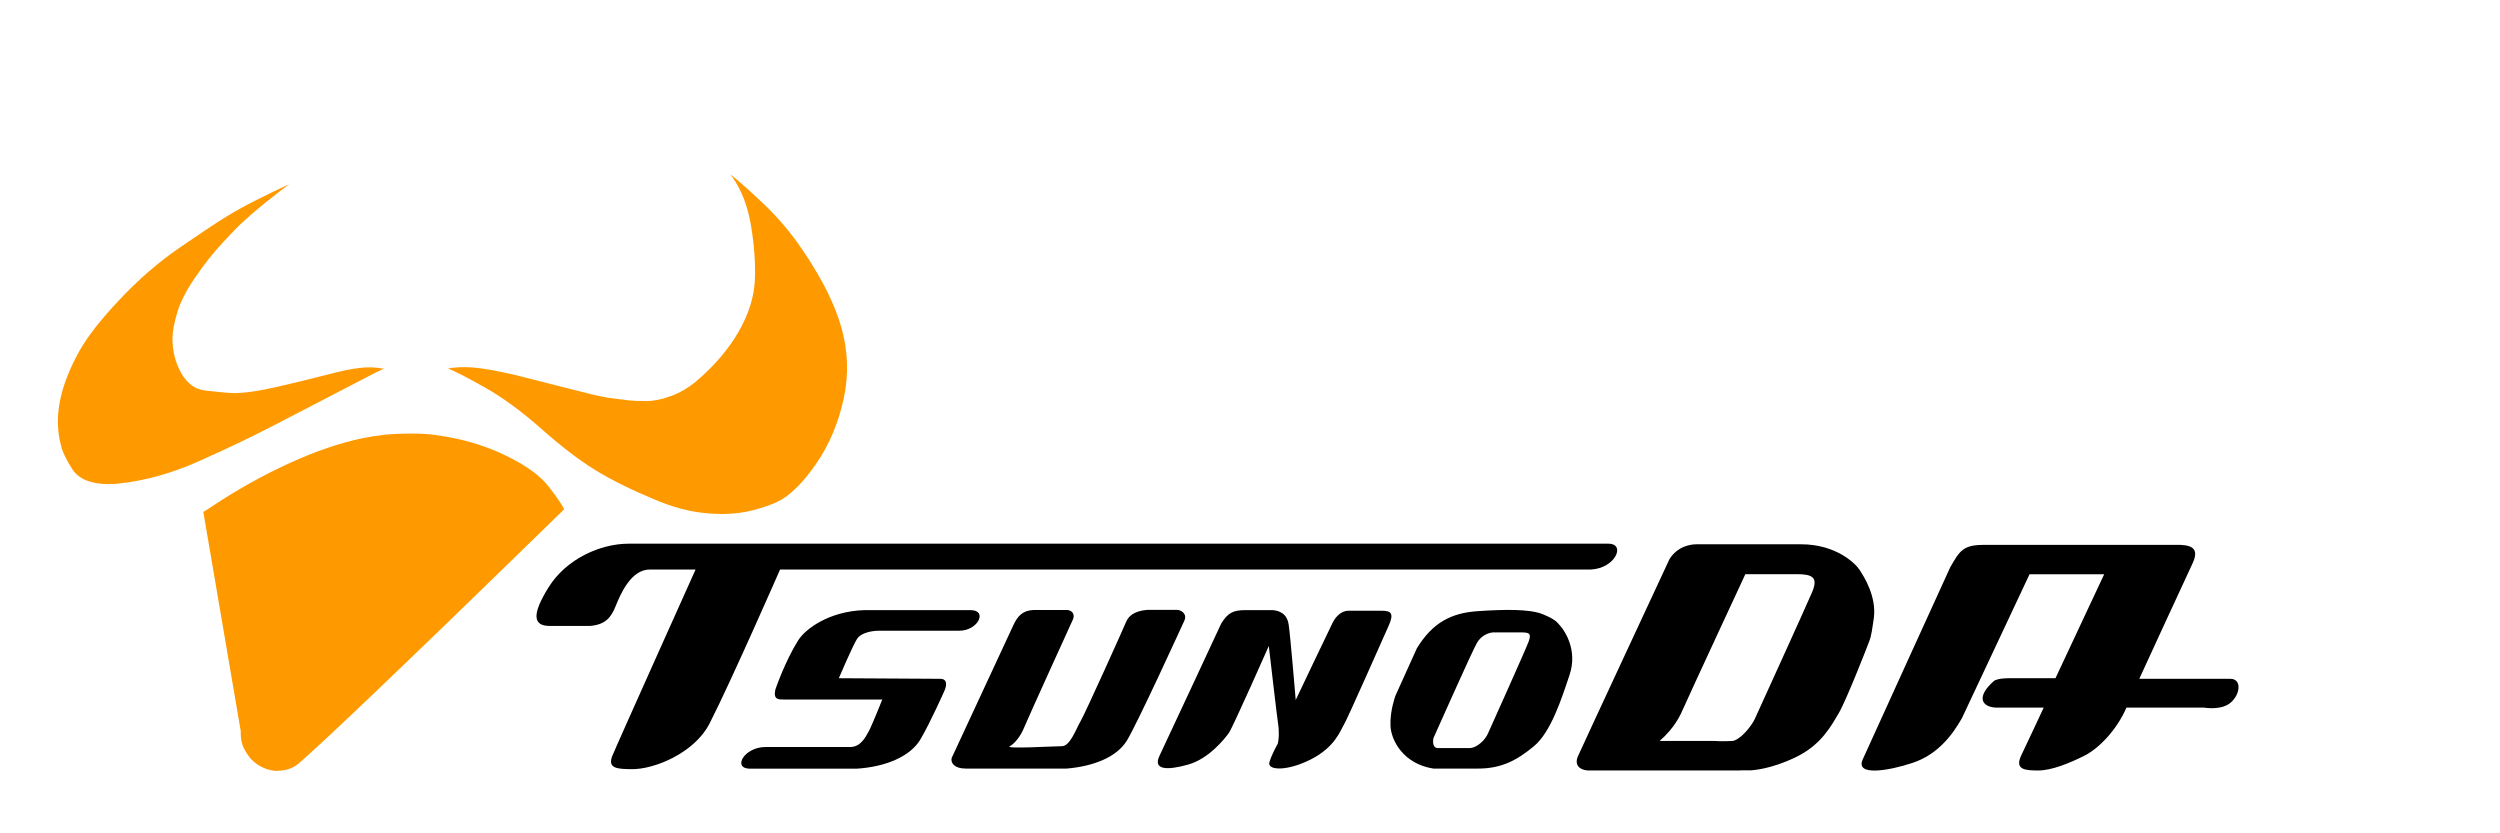 <?xml version="1.0" encoding="UTF-8"?>
<svg id="_レイヤー_1" data-name="レイヤー 1" xmlns="http://www.w3.org/2000/svg" viewBox="0 0 210 70">
  <defs>
    <style>
      .cls-1, .cls-2 {
        stroke-width: 0px;
      }

      .cls-2 {
        fill: #f90;
      }
    </style>
  </defs>
  <g>
    <g id="SPLINE">
      <path class="cls-2" d="M23.36,64.76c-.42,0-.83-.09-1.22-.26s-.74-.41-1.04-.73c-.21-.22-.41-.52-.61-.91s-.29-.88-.27-1.46c-1.05-6.13-2.1-12.27-3.14-18.4.08-.05.19-.11.31-.19s.28-.18.47-.31c2.18-1.44,4.35-2.64,6.51-3.62,2.16-.98,4.17-1.67,6.03-2.06.61-.13,1.25-.23,1.89-.3.65-.07,1.5-.1,2.56-.1s2.29.16,3.69.47c1.4.32,2.72.78,3.97,1.39,1.71.83,2.91,1.71,3.61,2.63.7.92,1.13,1.54,1.27,1.87-.23.23-.85.83-1.87,1.82-1.01.99-2.69,2.62-5.05,4.91-2.35,2.29-4.76,4.61-7.22,6.97-2.46,2.36-4.32,4.13-5.57,5.29-1.25,1.16-2.1,1.94-2.55,2.33-.25.21-.52.37-.82.48s-.61.16-.94.16Z"/>
    </g>
    <g id="SPLINE-2" data-name="SPLINE">
      <path class="cls-2" d="M9.19,40.67c-1.55,0-2.6-.43-3.13-1.28-.54-.85-.85-1.53-.95-2.03-.31-1.19-.33-2.43-.06-3.75.27-1.31.82-2.7,1.65-4.18.67-1.19,1.8-2.63,3.39-4.31,1.59-1.68,3.24-3.11,4.96-4.29,1.72-1.18,3-2.04,3.86-2.57.77-.48,1.64-.96,2.61-1.45.97-.49,1.89-.93,2.77-1.34-.64.48-1.25.96-1.84,1.43-.58.47-1.04.85-1.36,1.13-.08.07-.3.27-.66.59s-.93.9-1.71,1.75c-.79.84-1.55,1.81-2.3,2.9-.75,1.09-1.26,2.07-1.52,2.95-.27.88-.4,1.6-.41,2.16-.01,1.08.23,2.06.72,2.94.49.88,1.16,1.38,2.01,1.48s1.52.17,1.99.2l.43.02c.93,0,2.17-.18,3.71-.54,1.55-.36,2.91-.69,4.1-1,.24-.06.48-.12.71-.18.59-.15,1.12-.26,1.59-.33s.85-.11,1.16-.11.55,0,.75.03.39.05.59.09c-.01,0-.03.01-.04.02s-.07.03-.16.06-.56.27-1.41.71-1.99,1.03-3.41,1.77l-4.36,2.26c-1.82.94-3.87,1.92-6.14,2.93-2.27,1.02-4.52,1.65-6.76,1.89-.13.02-.27.03-.39.03s-.25.01-.37.01Z"/>
    </g>
    <g id="SPLINE-3" data-name="SPLINE">
      <path class="cls-2" d="M60.51,43.17c-.86,0-1.73-.09-2.6-.27-.87-.18-1.73-.45-2.59-.8-2.2-.91-3.97-1.78-5.33-2.62s-2.87-2-4.53-3.47c-1.66-1.47-3.25-2.63-4.76-3.48-1.51-.85-2.53-1.37-3.07-1.58.21-.04.43-.06.65-.08s.49-.03.82-.03.76.03,1.28.1c.52.07,1.12.17,1.81.32.55.11,1.19.26,1.92.45s1.48.38,2.24.57c1.06.27,2.05.52,2.97.75.92.23,1.63.37,2.12.43l.42.05c.3.04.62.08.95.12s.83.06,1.46.06,1.34-.14,2.11-.43c.77-.28,1.5-.72,2.17-1.29,1.48-1.27,2.65-2.64,3.5-4.12.85-1.48,1.3-2.93,1.36-4.35.06-1.37-.05-2.87-.32-4.52-.27-1.65-.8-3.02-1.58-4.12-.03-.04-.06-.08-.09-.12s-.05-.08-.08-.11c.72.57,1.67,1.42,2.85,2.54,1.18,1.12,2.28,2.42,3.28,3.91,1.6,2.37,2.68,4.53,3.22,6.48.54,1.95.61,3.89.2,5.83-.45,2.13-1.24,4-2.37,5.62s-2.21,2.67-3.24,3.15c-.49.23-1.14.46-1.95.68-.81.22-1.75.34-2.83.34Z"/>
    </g>
  </g>
  <g>
    <path class="cls-1" d="M65.53,47.84h68.1c2.07-.1,2.96-2.17,1.48-2.17H52.8c-2.37,0-5.23,1.28-6.71,3.65-1.48,2.37-1.28,3.26.1,3.26h3.36c1.28-.1,1.78-.69,2.17-1.68.4-.99,1.28-3.06,2.86-3.06h3.85s-6.74,14.99-7.01,15.69c-.39,1.04.48,1.06,1.58,1.08,1.97.05,5.37-1.39,6.61-3.85,1.86-3.65,5.92-12.93,5.92-12.93Z"/>
    <path class="cls-1" d="M70.46,56.97s1.18-2.76,1.53-3.3c.35-.54,1.28-.69,1.88-.69h6.71c1.58,0,2.42-1.73.94-1.73h-8.93c-2.96.1-4.93,1.58-5.53,2.52-1.13,1.79-1.93,4.15-1.93,4.15-.2.89.3.84.79.84h8.19s-.84,2.12-1.13,2.66c-.3.54-.69,1.33-1.58,1.33h-7.11c-1.78,0-2.81,1.82-1.28,1.82h8.93c2.47-.15,4.54-1.04,5.38-2.47.84-1.43,2.02-4.09,2.02-4.09.25-.59.15-.99-.34-.99s-8.54-.05-8.54-.05Z"/>
    <path class="cls-1" d="M84.82,62.69c.44-.25.94-.89,1.23-1.63.3-.74,4.1-9.08,4.1-9.08.15-.44-.15-.74-.54-.74h-2.81c-.94.05-1.33.54-1.68,1.28-.35.74-5.18,11.15-5.18,11.15-.1.39.2.89,1.18.89h8.49c2.32-.2,4.19-.99,5.03-2.32.84-1.33,4.83-10.07,4.83-10.07.3-.59-.25-.94-.59-.94h-2.52c-1.13.1-1.58.54-1.78,1.04-.2.49-3.4,7.6-3.8,8.29-.4.69-.89,2.12-1.58,2.12s-4.83.25-4.39,0Z"/>
    <path class="cls-1" d="M106.58,54.26s-3.01,6.81-3.35,7.3c-.35.49-1.68,2.17-3.41,2.66-1.73.49-3.01.49-2.42-.74.59-1.23,5.18-11.1,5.18-11.1.55-.89.99-1.13,2.02-1.13h2.32c.5.05,1.19.25,1.33,1.23.15.99.59,6.32.59,6.32,0,0,2.81-5.92,3.11-6.51.3-.59.79-.99,1.33-.99h2.77c.79,0,1.08.2.59,1.28-.49,1.09-3.45,7.8-3.75,8.29-.3.49-.74,1.88-2.76,2.91-2.02,1.03-3.7.94-3.5.25.2-.69.69-1.53.69-1.53.15-.44.1-1.43.05-1.63-.05-.2-.79-6.61-.79-6.61Z"/>
    <path class="cls-1" d="M117.19,58.5l1.83-4.05c1.33-2.17,2.91-2.96,5.08-3.11,2.17-.15,4.39-.2,5.48.25,1.09.44,1.23.69,1.53,1.04.3.34,1.43,1.97.74,4.04-.69,2.07-1.58,4.84-3.01,6.02-1.43,1.18-2.71,1.87-4.69,1.87h-3.75c-2.52-.39-3.55-2.37-3.6-3.6-.05-1.24.4-2.47.4-2.47ZM120.84,62.84h2.57c.69,0,1.38-.74,1.58-1.23,0,0,3.11-6.91,3.41-7.7.29-.79,0-.79-.84-.79h-2.07c-.35,0-1.04.2-1.43.89-.4.69-3.65,7.99-3.65,7.99,0,0-.2.89.44.84Z"/>
    <path class="cls-1" d="M172.66,56.97l4.09-8.73h-6.27l-5.68,12.09c-.84,1.48-2.07,3.06-4.14,3.75-2.07.69-4.84,1.13-4.19-.29.64-1.43,7.35-16.14,7.35-16.14.79-1.38,1.08-1.88,2.81-1.88h16.53c1.18.05,1.53.49.98,1.63-.54,1.13-4.44,9.62-4.44,9.62h7.65c1.18,0,.74,1.89-.54,2.32-.78.26-1.67.1-1.67.1h-6.52c-.79,1.83-2.27,3.41-3.55,4.05-1.28.64-2.76,1.23-3.85,1.23s-2.02-.05-1.43-1.28c.59-1.23,1.88-4,1.88-4h-4c-1.19-.05-1.71-.88-.2-2.22.31-.27,1.33-.25,1.33-.25h3.85Z"/>
    <path class="cls-1" d="M146.21,64.72h-12.83c-.74-.05-1.13-.49-.84-1.18.3-.69,7.7-16.58,7.7-16.58.69-1.09,1.78-1.24,2.27-1.24h8.78c2.96,0,4.59,1.63,4.93,2.17.35.54,1.43,2.22,1.18,4.05-.25,1.83-.34,1.78-.44,2.07-.1.29-1.92,4.94-2.52,5.92-.59.99-1.43,2.62-3.55,3.65-2.12,1.04-3.7,1.13-3.9,1.13h-.79ZM145.47,62.25c.69-.05,1.63-1.23,1.92-1.83,0,0,4.34-9.52,4.84-10.71.49-1.18.05-1.48-1.28-1.48h-4.34s-4.79,10.31-5.13,11.1c-.34.79-.79,1.78-2.07,2.91h4.59s.79.05,1.48,0Z"/>
  </g>
</svg>